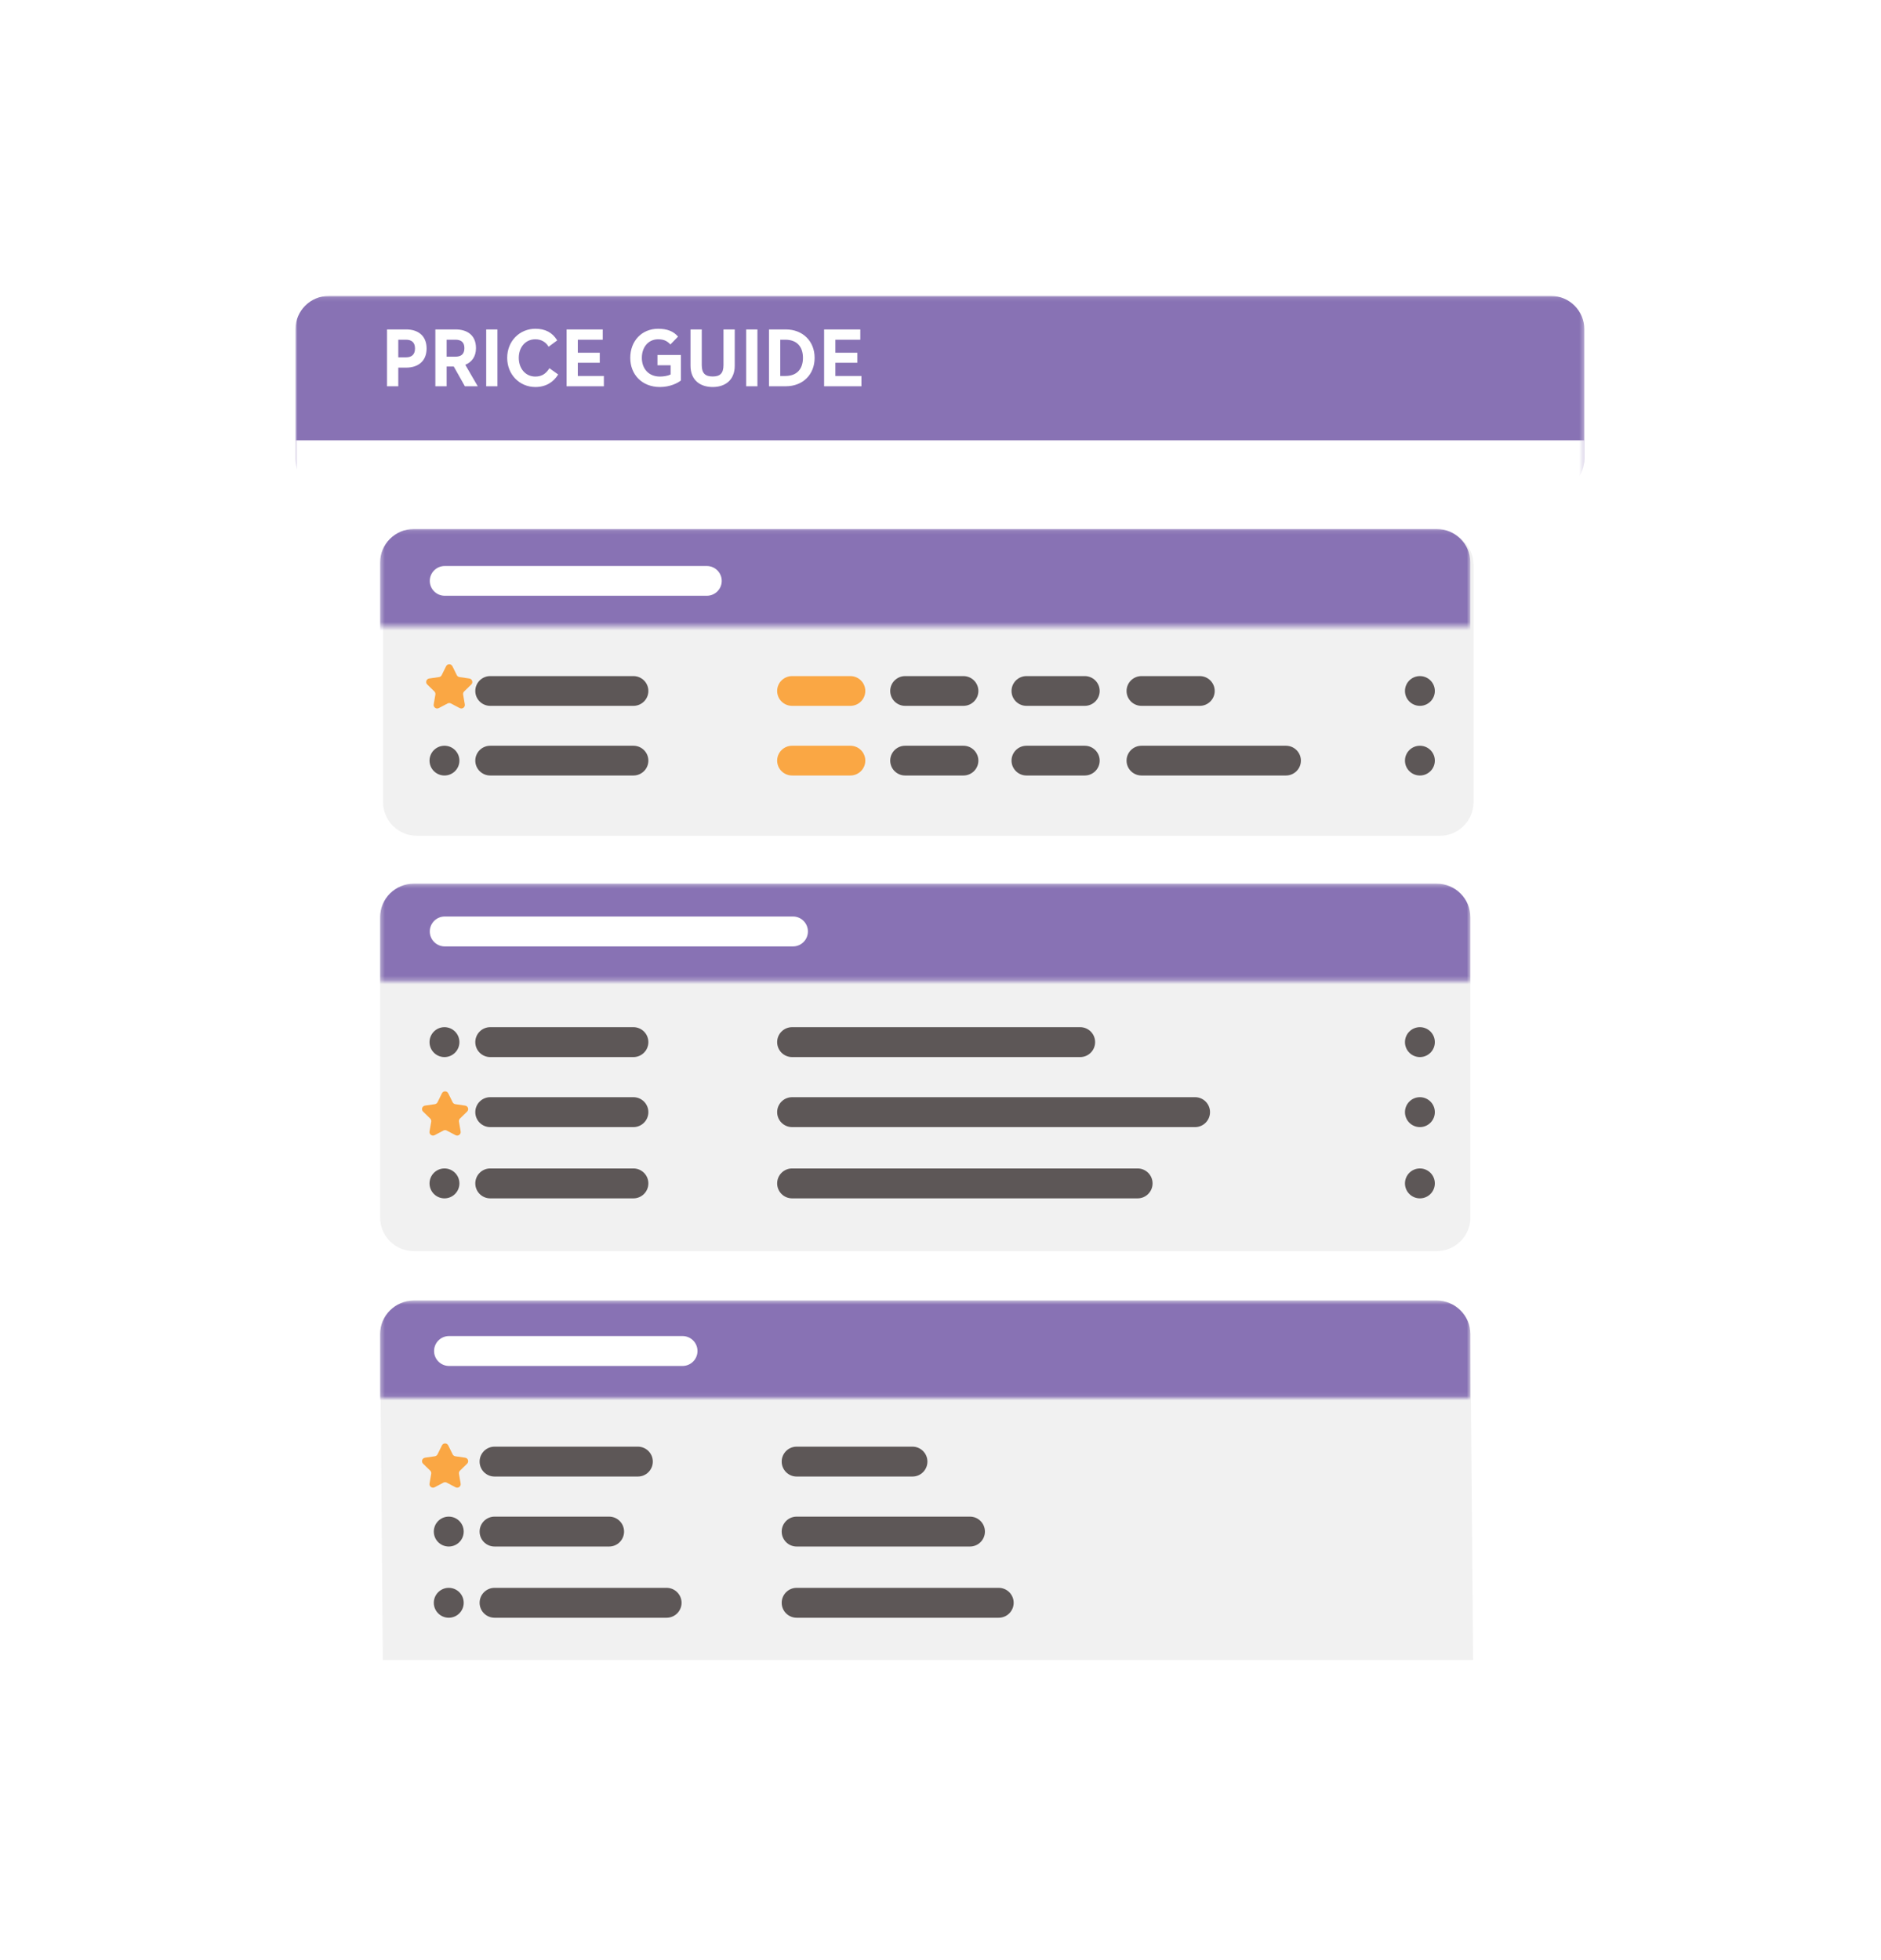 <?xml version="1.0" encoding="UTF-8"?>
<svg width="452px" height="471px" viewBox="0 0 452 471" version="1.1" xmlns="http://www.w3.org/2000/svg" xmlns:xlink="http://www.w3.org/1999/xlink">
    <title>NDIS Updates</title>
    <defs>
        <filter x="-31.0%" y="-29.2%" width="161.9%" height="158.4%" filterUnits="objectBoundingBox" id="filter-1">
            <feOffset dx="0" dy="0" in="SourceAlpha" result="shadowOffsetOuter1"></feOffset>
            <feGaussianBlur stdDeviation="25" in="shadowOffsetOuter1" result="shadowBlurOuter1"></feGaussianBlur>
            <feColorMatrix values="0 0 0 0 0   0 0 0 0 0   0 0 0 0 0  0 0 0 0.1 0" type="matrix" in="shadowBlurOuter1" result="shadowMatrixOuter1"></feColorMatrix>
            <feMerge>
                <feMergeNode in="shadowMatrixOuter1"></feMergeNode>
                <feMergeNode in="SourceGraphic"></feMergeNode>
            </feMerge>
        </filter>
        <polygon id="path-2" points="0 0.108 309.71 0.108 309.71 328.31 0 328.31"></polygon>
        <polygon id="path-4" points="0 0.108 309.71 0.108 309.71 47.27 0 47.27"></polygon>
        <polygon id="path-6" points="0 328.31 309.711 328.31 309.711 0.108 0 0.108"></polygon>
        <polygon id="path-8" points="0.338 0.112 262.332 0.112 262.332 23.499 0.338 23.499"></polygon>
        <polygon id="path-10" points="0.338 0.334 262.332 0.334 262.332 23.721 0.338 23.721"></polygon>
        <polygon id="path-12" points="0.338 0.529 262.332 0.529 262.332 23.917 0.338 23.917"></polygon>
    </defs>
    <g id="Illustrations" stroke="none" stroke-width="1" fill="none" fill-rule="evenodd">
        <g id="NDIS-Updates" filter="url(#filter-1)" transform="translate(71, 71)">
            <g id="Group-10">
                <g id="Group-3">
                    <mask id="mask-3" fill="white">
                        <use xlink:href="#path-2"></use>
                    </mask>
                    <g id="Clip-2"></g>
                    <path d="M301.704,328.31 L8.006,328.31 C3.584,328.31 0,324.73 0,320.312 L0,8.106 C0,3.689 3.584,0.107 8.006,0.107 L301.704,0.107 C306.126,0.107 309.71,3.689 309.71,8.106 L309.71,320.312 C309.71,324.73 306.126,328.31 301.704,328.31" id="Fill-1" fill="#FFFFFF" mask="url(#mask-3)"></path>
                </g>
                <g id="Group-6">
                    <mask id="mask-5" fill="white">
                        <use xlink:href="#path-4"></use>
                    </mask>
                    <g id="Clip-5"></g>
                    <path d="M301.704,47.27 L8.006,47.27 C3.584,47.27 0,43.689 0,39.271 L0,8.106 C0,3.689 3.584,0.108 8.006,0.108 L301.704,0.108 C306.126,0.108 309.71,3.689 309.71,8.106 L309.71,39.271 C309.71,43.689 306.126,47.27 301.704,47.27" id="Fill-4" fill="#8872B4" mask="url(#mask-5)"></path>
                </g>
                <mask id="mask-7" fill="white">
                    <use xlink:href="#path-6"></use>
                </mask>
                <g id="Clip-8"></g>
                <polygon id="Fill-7" fill="#FFFFFF" mask="url(#mask-7)" points="0 204.692 309.71 204.692 309.71 34.815 0 34.815"></polygon>
                <path d="M274.972,129.842 L29.174,129.842 C24.687,129.842 21.051,126.208 21.051,121.726 L21.051,64.786 C21.051,60.304 24.687,56.671 29.174,56.671 L274.972,56.671 C279.458,56.671 283.096,60.304 283.096,64.786 L283.096,121.726 C283.096,126.208 279.458,129.842 274.972,129.842" id="Fill-9" fill="#F1F1F1" mask="url(#mask-7)"></path>
            </g>
            <g id="Group-13" transform="translate(20, 56)">
                <mask id="mask-9" fill="white">
                    <use xlink:href="#path-8"></use>
                </mask>
                <g id="Clip-12"></g>
                <path d="M254.21,40.659 L8.46,40.659 C3.974,40.659 0.338,37.046 0.338,32.59 L0.338,8.18 C0.338,3.725 3.974,0.112 8.46,0.112 L254.21,0.112 C258.695,0.112 262.332,3.725 262.332,8.18 L262.332,32.59 C262.332,37.046 258.695,40.659 254.21,40.659" id="Fill-11" fill="#8872B4" mask="url(#mask-9)"></path>
            </g>
            <g id="Group-44" transform="translate(20, 65)">
                <path d="M61.211,33.613 L26.801,33.613 C24.818,33.613 23.212,32.013 23.212,30.038 C23.212,28.065 24.818,26.464 26.801,26.464 L61.211,26.464 C63.194,26.464 64.801,28.065 64.801,30.038 C64.801,32.013 63.194,33.613 61.211,33.613" id="Fill-14" fill="#5D5757"></path>
                <path d="M250.199,33.613 L250.199,33.613 C248.217,33.613 246.61,32.013 246.61,30.038 C246.61,28.065 248.217,26.464 250.199,26.464 C252.181,26.464 253.788,28.065 253.788,30.038 C253.788,32.013 252.181,33.613 250.199,33.613" id="Fill-16" fill="#5D5757"></path>
                <path d="M169.663,33.613 L155.658,33.613 C153.676,33.613 152.069,32.013 152.069,30.038 C152.069,28.065 153.676,26.464 155.658,26.464 L169.663,26.464 C171.645,26.464 173.252,28.065 173.252,30.038 C173.252,32.013 171.645,33.613 169.663,33.613" id="Fill-18" fill="#5D5757"></path>
                <path d="M197.303,33.613 L183.299,33.613 C181.316,33.613 179.709,32.013 179.709,30.038 C179.709,28.065 181.316,26.464 183.299,26.464 L197.303,26.464 C199.286,26.464 200.892,28.065 200.892,30.038 C200.892,32.013 199.286,33.613 197.303,33.613" id="Fill-20" fill="#5D5757"></path>
                <path d="M140.509,33.613 L126.504,33.613 C124.523,33.613 122.916,32.013 122.916,30.038 C122.916,28.065 124.523,26.464 126.504,26.464 L140.509,26.464 C142.492,26.464 144.099,28.065 144.099,30.038 C144.099,32.013 142.492,33.613 140.509,33.613" id="Fill-22" fill="#5D5757"></path>
                <path d="M113.341,33.613 L99.336,33.613 C97.354,33.613 95.747,32.013 95.747,30.038 C95.747,28.065 97.354,26.464 99.336,26.464 L113.341,26.464 C115.323,26.464 116.93,28.065 116.93,30.038 C116.93,32.013 115.323,33.613 113.341,33.613" id="Fill-24" fill="#FAA744"></path>
                <path d="M15.804,50.351 L15.804,50.351 C13.822,50.351 12.215,48.751 12.215,46.776 C12.215,44.802 13.822,43.202 15.804,43.202 C17.787,43.202 19.394,44.802 19.394,46.776 C19.394,48.751 17.787,50.351 15.804,50.351" id="Fill-26" fill="#5D5757"></path>
                <path d="M61.211,50.351 L26.801,50.351 C24.818,50.351 23.212,48.751 23.212,46.776 C23.212,44.802 24.818,43.202 26.801,43.202 L61.211,43.202 C63.194,43.202 64.801,44.802 64.801,46.776 C64.801,48.751 63.194,50.351 61.211,50.351" id="Fill-28" fill="#5D5757"></path>
                <path d="M250.199,50.351 L250.199,50.351 C248.217,50.351 246.61,48.751 246.61,46.776 C246.61,44.802 248.217,43.202 250.199,43.202 C252.181,43.202 253.788,44.802 253.788,46.776 C253.788,48.751 252.181,50.351 250.199,50.351" id="Fill-30" fill="#5D5757"></path>
                <path d="M169.663,50.351 L155.658,50.351 C153.676,50.351 152.069,48.751 152.069,46.776 C152.069,44.802 153.676,43.202 155.658,43.202 L169.663,43.202 C171.645,43.202 173.252,44.802 173.252,46.776 C173.252,48.751 171.645,50.351 169.663,50.351" id="Fill-32" fill="#5D5757"></path>
                <path d="M218.012,50.351 L183.299,50.351 C181.316,50.351 179.709,48.751 179.709,46.776 C179.709,44.802 181.316,43.202 183.299,43.202 L218.012,43.202 C219.995,43.202 221.601,44.802 221.601,46.776 C221.601,48.751 219.995,50.351 218.012,50.351" id="Fill-34" fill="#5D5757"></path>
                <path d="M140.509,50.351 L126.504,50.351 C124.523,50.351 122.916,48.751 122.916,46.776 C122.916,44.802 124.523,43.202 126.504,43.202 L140.509,43.202 C142.492,43.202 144.099,44.802 144.099,46.776 C144.099,48.751 142.492,50.351 140.509,50.351" id="Fill-36" fill="#5D5757"></path>
                <path d="M113.341,50.351 L99.336,50.351 C97.354,50.351 95.747,48.751 95.747,46.776 C95.747,44.802 97.354,43.202 99.336,43.202 L113.341,43.202 C115.323,43.202 116.93,44.802 116.93,46.776 C116.93,48.751 115.323,50.351 113.341,50.351" id="Fill-38" fill="#FAA744"></path>
                <path d="M78.843,7.161 L15.868,7.161 C13.884,7.161 12.277,5.56 12.277,3.586 C12.277,1.612 13.884,0.011 15.868,0.011 L78.843,0.011 C80.826,0.011 82.432,1.612 82.432,3.586 C82.432,5.56 80.826,7.161 78.843,7.161" id="Fill-40" fill="#FFFFFF"></path>
                <path d="M254.21,164.656 L8.46,164.656 C3.974,164.656 0.338,161.034 0.338,156.567 L0.338,84.736 C0.338,80.269 3.974,76.647 8.46,76.647 L254.21,76.647 C258.695,76.647 262.332,80.269 262.332,84.736 L262.332,156.567 C262.332,161.034 258.695,164.656 254.21,164.656" id="Fill-42" fill="#F1F1F1"></path>
            </g>
            <g id="Group-47" transform="translate(20, 141)">
                <mask id="mask-11" fill="white">
                    <use xlink:href="#path-10"></use>
                </mask>
                <g id="Clip-46"></g>
                <path d="M254.21,40.879 L8.46,40.879 C3.974,40.879 0.338,37.267 0.338,32.811 L0.338,8.402 C0.338,3.946 3.974,0.334 8.46,0.334 L254.21,0.334 C258.695,0.334 262.332,3.946 262.332,8.402 L262.332,32.811 C262.332,37.267 258.695,40.879 254.21,40.879" id="Fill-45" fill="#8872B4" mask="url(#mask-11)"></path>
            </g>
            <g id="Group-74" transform="translate(20, 149)">
                <path d="M15.804,34.014 L15.804,34.014 C13.822,34.014 12.215,32.405 12.215,30.42 C12.215,28.436 13.822,26.827 15.804,26.827 C17.787,26.827 19.394,28.436 19.394,30.42 C19.394,32.405 17.787,34.014 15.804,34.014" id="Fill-48" fill="#5D5757"></path>
                <path d="M61.211,34.014 L26.801,34.014 C24.818,34.014 23.212,32.405 23.212,30.42 C23.212,28.436 24.818,26.827 26.801,26.827 L61.211,26.827 C63.194,26.827 64.801,28.436 64.801,30.42 C64.801,32.405 63.194,34.014 61.211,34.014" id="Fill-50" fill="#5D5757"></path>
                <path d="M250.199,34.014 L250.199,34.014 C248.217,34.014 246.61,32.405 246.61,30.42 C246.61,28.436 248.217,26.827 250.199,26.827 C252.181,26.827 253.788,28.436 253.788,30.42 C253.788,32.405 252.181,34.014 250.199,34.014" id="Fill-52" fill="#5D5757"></path>
                <path d="M168.564,34.014 L99.336,34.014 C97.354,34.014 95.747,32.405 95.747,30.42 C95.747,28.436 97.354,26.827 99.336,26.827 L168.564,26.827 C170.547,26.827 172.153,28.436 172.153,30.42 C172.153,32.405 170.547,34.014 168.564,34.014" id="Fill-54" fill="#5D5757"></path>
                <path d="M61.211,50.84 L26.801,50.84 C24.818,50.84 23.212,49.231 23.212,47.246 C23.212,45.262 24.818,43.653 26.801,43.653 L61.211,43.653 C63.194,43.653 64.801,45.262 64.801,47.246 C64.801,49.231 63.194,50.84 61.211,50.84" id="Fill-56" fill="#5D5757"></path>
                <path d="M250.199,50.84 L250.199,50.84 C248.217,50.84 246.61,49.231 246.61,47.246 C246.61,45.262 248.217,43.653 250.199,43.653 C252.181,43.653 253.788,45.262 253.788,47.246 C253.788,49.231 252.181,50.84 250.199,50.84" id="Fill-58" fill="#5D5757"></path>
                <path d="M196.176,50.84 L99.336,50.84 C97.354,50.84 95.747,49.231 95.747,47.246 C95.747,45.262 97.354,43.653 99.336,43.653 L196.176,43.653 C198.158,43.653 199.764,45.262 199.764,47.246 C199.764,49.231 198.158,50.84 196.176,50.84" id="Fill-60" fill="#5D5757"></path>
                <path d="M15.804,67.964 L15.804,67.964 C13.822,67.964 12.215,66.355 12.215,64.37 C12.215,62.386 13.822,60.777 15.804,60.777 C17.787,60.777 19.394,62.386 19.394,64.37 C19.394,66.355 17.787,67.964 15.804,67.964" id="Fill-62" fill="#5D5757"></path>
                <path d="M61.211,67.964 L26.801,67.964 C24.818,67.964 23.212,66.355 23.212,64.37 C23.212,62.386 24.818,60.777 26.801,60.777 L61.211,60.777 C63.194,60.777 64.801,62.386 64.801,64.37 C64.801,66.355 63.194,67.964 61.211,67.964" id="Fill-64" fill="#5D5757"></path>
                <path d="M250.199,67.964 L250.199,67.964 C248.217,67.964 246.61,66.355 246.61,64.37 C246.61,62.386 248.217,60.777 250.199,60.777 C252.181,60.777 253.788,62.386 253.788,64.37 C253.788,66.355 252.181,67.964 250.199,67.964" id="Fill-66" fill="#5D5757"></path>
                <path d="M182.37,67.964 L99.336,67.964 C97.354,67.964 95.747,66.355 95.747,64.37 C95.747,62.386 97.354,60.777 99.336,60.777 L182.37,60.777 C184.352,60.777 185.959,62.386 185.959,64.37 C185.959,66.355 184.352,67.964 182.37,67.964" id="Fill-68" fill="#5D5757"></path>
                <path d="M99.552,7.422 L15.868,7.422 C13.884,7.422 12.277,5.813 12.277,3.828 C12.277,1.844 13.884,0.235 15.868,0.235 L99.552,0.235 C101.535,0.235 103.141,1.844 103.141,3.828 C103.141,5.813 101.535,7.422 99.552,7.422" id="Fill-70" fill="#FFFFFF"></path>
                <path d="M0.997,178.893 L0.338,100.584 C0.338,96.093 3.974,92.452 8.461,92.452 L254.21,92.452 C258.695,92.452 262.332,96.093 262.332,100.584 L262.991,178.893 L0.997,178.893 Z" id="Fill-72" fill="#F1F1F1"></path>
            </g>
            <g id="Group-77" transform="translate(20, 241)">
                <mask id="mask-13" fill="white">
                    <use xlink:href="#path-12"></use>
                </mask>
                <g id="Clip-76"></g>
                <path d="M254.21,41.075 L8.46,41.075 C3.974,41.075 0.338,37.463 0.338,33.007 L0.338,8.598 C0.338,4.142 3.974,0.529 8.46,0.529 L254.21,0.529 C258.695,0.529 262.332,4.142 262.332,8.598 L262.332,33.007 C262.332,37.463 258.695,41.075 254.21,41.075" id="Fill-75" fill="#8872B4" mask="url(#mask-13)"></path>
            </g>
            <g id="Group-102" transform="translate(30, 88)">
                <path d="M52.278,195.811 L17.841,195.811 C15.856,195.811 14.249,194.203 14.249,192.22 C14.249,190.236 15.856,188.628 17.841,188.628 L52.278,188.628 C54.262,188.628 55.87,190.236 55.87,192.22 C55.87,194.203 54.262,195.811 52.278,195.811" id="Fill-78" fill="#5D5757"></path>
                <path d="M118.264,195.811 L90.432,195.811 C88.448,195.811 86.84,194.203 86.84,192.22 C86.84,190.236 88.448,188.628 90.432,188.628 L118.264,188.628 C120.248,188.628 121.856,190.236 121.856,192.22 C121.856,194.203 120.248,195.811 118.264,195.811" id="Fill-80" fill="#5D5757"></path>
                <path d="M6.836,212.626 L6.836,212.626 C4.852,212.626 3.244,211.019 3.244,209.035 C3.244,207.051 4.852,205.443 6.836,205.443 C8.82,205.443 10.428,207.051 10.428,209.035 C10.428,211.019 8.82,212.626 6.836,212.626" id="Fill-82" fill="#5D5757"></path>
                <path d="M45.37,212.626 L17.841,212.626 C15.856,212.626 14.249,211.019 14.249,209.035 C14.249,207.051 15.856,205.443 17.841,205.443 L45.37,205.443 C47.354,205.443 48.962,207.051 48.962,209.035 C48.962,211.019 47.354,212.626 45.37,212.626" id="Fill-84" fill="#5D5757"></path>
                <path d="M132.081,212.626 L90.432,212.626 C88.448,212.626 86.84,211.019 86.84,209.035 C86.84,207.051 88.448,205.443 90.432,205.443 L132.081,205.443 C134.065,205.443 135.672,207.051 135.672,209.035 C135.672,211.019 134.065,212.626 132.081,212.626" id="Fill-86" fill="#5D5757"></path>
                <path d="M6.836,229.739 L6.836,229.739 C4.852,229.739 3.244,228.132 3.244,226.149 C3.244,224.165 4.852,222.557 6.836,222.557 C8.82,222.557 10.428,224.165 10.428,226.149 C10.428,228.132 8.82,229.739 6.836,229.739" id="Fill-88" fill="#5D5757"></path>
                <path d="M59.186,229.739 L17.841,229.739 C15.856,229.739 14.249,228.132 14.249,226.149 C14.249,224.165 15.856,222.557 17.841,222.557 L59.186,222.557 C61.17,222.557 62.778,224.165 62.778,226.149 C62.778,228.132 61.17,229.739 59.186,229.739" id="Fill-90" fill="#5D5757"></path>
                <path d="M138.989,229.739 L90.432,229.739 C88.448,229.739 86.84,228.132 86.84,226.149 C86.84,224.165 88.448,222.557 90.432,222.557 L138.989,222.557 C140.973,222.557 142.58,224.165 142.58,226.149 C142.58,228.132 140.973,229.739 138.989,229.739" id="Fill-92" fill="#5D5757"></path>
                <path d="M63.015,169.235 L6.899,169.235 C4.915,169.235 3.306,167.628 3.306,165.644 C3.306,163.661 4.915,162.053 6.899,162.053 L63.015,162.053 C64.999,162.053 66.607,163.661 66.607,165.644 C66.607,167.628 64.999,169.235 63.015,169.235" id="Fill-94" fill="#FFFFFF"></path>
                <path d="M7.715,1.093 L8.772,3.235 C8.896,3.485 9.134,3.658 9.411,3.698 L11.775,4.042 C12.47,4.143 12.747,4.996 12.246,5.485 L10.533,7.153 C10.334,7.348 10.242,7.628 10.29,7.903 L10.693,10.258 C10.812,10.949 10.086,11.476 9.465,11.15 L7.35,10.038 C7.103,9.909 6.808,9.909 6.562,10.038 L4.446,11.15 C3.824,11.476 3.098,10.949 3.217,10.258 L3.621,7.903 C3.668,7.628 3.577,7.348 3.378,7.153 L1.666,5.485 C1.163,4.996 1.441,4.143 2.135,4.042 L4.501,3.698 C4.776,3.658 5.015,3.485 5.138,3.235 L6.196,1.093 C6.506,0.463 7.404,0.463 7.715,1.093" id="Fill-96" fill="#FAA744"></path>
                <path d="M6.713,103.722 L7.77,105.865 C7.894,106.115 8.133,106.288 8.409,106.327 L10.774,106.672 C11.469,106.772 11.746,107.626 11.244,108.115 L9.531,109.783 C9.332,109.978 9.241,110.258 9.289,110.532 L9.692,112.888 C9.811,113.579 9.085,114.106 8.463,113.781 L6.348,112.668 C6.101,112.538 5.807,112.538 5.56,112.668 L3.444,113.781 C2.822,114.106 2.096,113.579 2.215,112.888 L2.62,110.532 C2.667,110.258 2.575,109.978 2.376,109.783 L0.664,108.115 C0.162,107.626 0.439,106.772 1.134,106.672 L3.499,106.327 C3.775,106.288 4.014,106.115 4.137,105.865 L5.195,103.722 C5.505,103.094 6.403,103.094 6.713,103.722" id="Fill-98" fill="#FAA744"></path>
                <path d="M6.713,188.329 L7.77,190.472 C7.894,190.722 8.133,190.895 8.409,190.934 L10.774,191.279 C11.469,191.38 11.746,192.233 11.244,192.723 L9.531,194.39 C9.332,194.585 9.241,194.865 9.289,195.139 L9.692,197.495 C9.811,198.186 9.085,198.714 8.463,198.388 L6.348,197.275 C6.101,197.146 5.807,197.146 5.56,197.275 L3.444,198.388 C2.822,198.714 2.096,198.186 2.215,197.495 L2.62,195.139 C2.667,194.865 2.575,194.585 2.376,194.39 L0.664,192.723 C0.162,192.233 0.439,191.38 1.134,191.279 L3.499,190.934 C3.775,190.895 4.014,190.722 4.137,190.472 L5.195,188.329 C5.505,187.701 6.403,187.701 6.713,188.329" id="Fill-100" fill="#FAA744"></path>
            </g>
            <path d="M24.706,21.819 L24.706,17.34 L26.62,17.34 C29.287,17.34 31.51,15.934 31.51,12.74 C31.51,9.547 29.306,8.161 26.62,8.161 L22,8.161 L22,21.819 L24.706,21.819 Z M26.542,14.869 L24.706,14.869 L24.706,10.631 L26.542,10.631 C27.837,10.631 28.726,11.214 28.726,12.74 C28.726,14.247 27.876,14.869 26.542,14.869 Z M36.322,21.819 L36.322,17.079 L38.043,17.079 L40.71,21.819 L43.803,21.819 L40.807,16.657 C42.334,16.034 43.377,14.729 43.377,12.66 C43.377,9.466 41.174,8.161 38.487,8.161 L33.616,8.161 L33.616,21.819 L36.322,21.819 Z M38.41,14.709 L36.322,14.709 L36.322,10.631 L38.41,10.631 C39.705,10.631 40.594,11.133 40.594,12.66 C40.594,14.166 39.744,14.709 38.41,14.709 Z M48.538,21.819 L48.538,8.161 L45.832,8.161 L45.832,21.819 L48.538,21.819 Z M57.642,22 C60.174,22 61.991,20.835 63.131,18.987 L61.024,17.481 C60.29,18.646 59.343,19.489 57.642,19.489 C55.264,19.489 53.66,17.541 53.66,14.99 C53.66,12.439 55.264,10.531 57.642,10.531 C59.15,10.531 60.213,11.274 60.831,12.319 L62.899,10.792 C61.72,8.884 60.019,8 57.642,8 C53.873,8 50.877,10.953 50.877,14.99 C50.877,19.027 53.873,22 57.642,22 Z M74.11,21.819 L74.11,19.349 L67.847,19.349 L67.847,16.175 L73.124,16.175 L73.124,13.765 L67.847,13.765 L67.847,10.631 L73.839,10.631 L73.839,8.161 L65.141,8.161 L65.141,21.819 L74.11,21.819 Z M87.582,22 C89.979,22 91.873,21.056 92.627,20.413 L92.627,14.307 L86.983,14.307 L86.983,16.778 L90.153,16.778 L90.153,18.987 C89.476,19.329 88.432,19.489 87.582,19.489 C84.818,19.489 83.233,17.541 83.233,14.99 C83.233,12.439 84.779,10.531 87.157,10.531 C88.684,10.531 89.437,11.073 90.095,11.776 L91.931,9.888 C90.848,8.603 89.302,8 87.157,8 C83.194,8 80.45,10.953 80.45,14.99 C80.45,19.027 83.291,22 87.582,22 Z M100.261,22 C103.257,22 105.557,20.333 105.557,16.878 L105.557,8.161 L102.851,8.161 L102.851,16.717 C102.851,18.706 102.04,19.469 100.261,19.469 C98.464,19.469 97.633,18.706 97.633,16.717 L97.633,8.161 L94.927,8.161 L94.927,16.878 C94.927,20.333 97.227,22 100.261,22 Z M111.008,21.819 L111.008,8.161 L108.302,8.161 L108.302,21.819 L111.008,21.819 Z M117.831,21.819 C121.89,21.819 124.751,19.027 124.751,14.99 C124.751,10.953 121.871,8.161 117.831,8.161 L113.791,8.161 L113.791,21.819 L117.831,21.819 Z M117.696,19.349 L116.497,19.349 L116.497,10.631 L117.696,10.631 C120.614,10.631 121.948,12.439 121.948,14.99 C121.948,17.541 120.614,19.349 117.696,19.349 Z M136,21.819 L136,19.349 L129.738,19.349 L129.738,16.175 L135.014,16.175 L135.014,13.765 L129.738,13.765 L129.738,10.631 L135.729,10.631 L135.729,8.161 L127.032,8.161 L127.032,21.819 L136,21.819 Z" id="PRICEGUIDE" fill="#FFFFFF" fill-rule="nonzero"></path>
        </g>
    </g>
</svg>